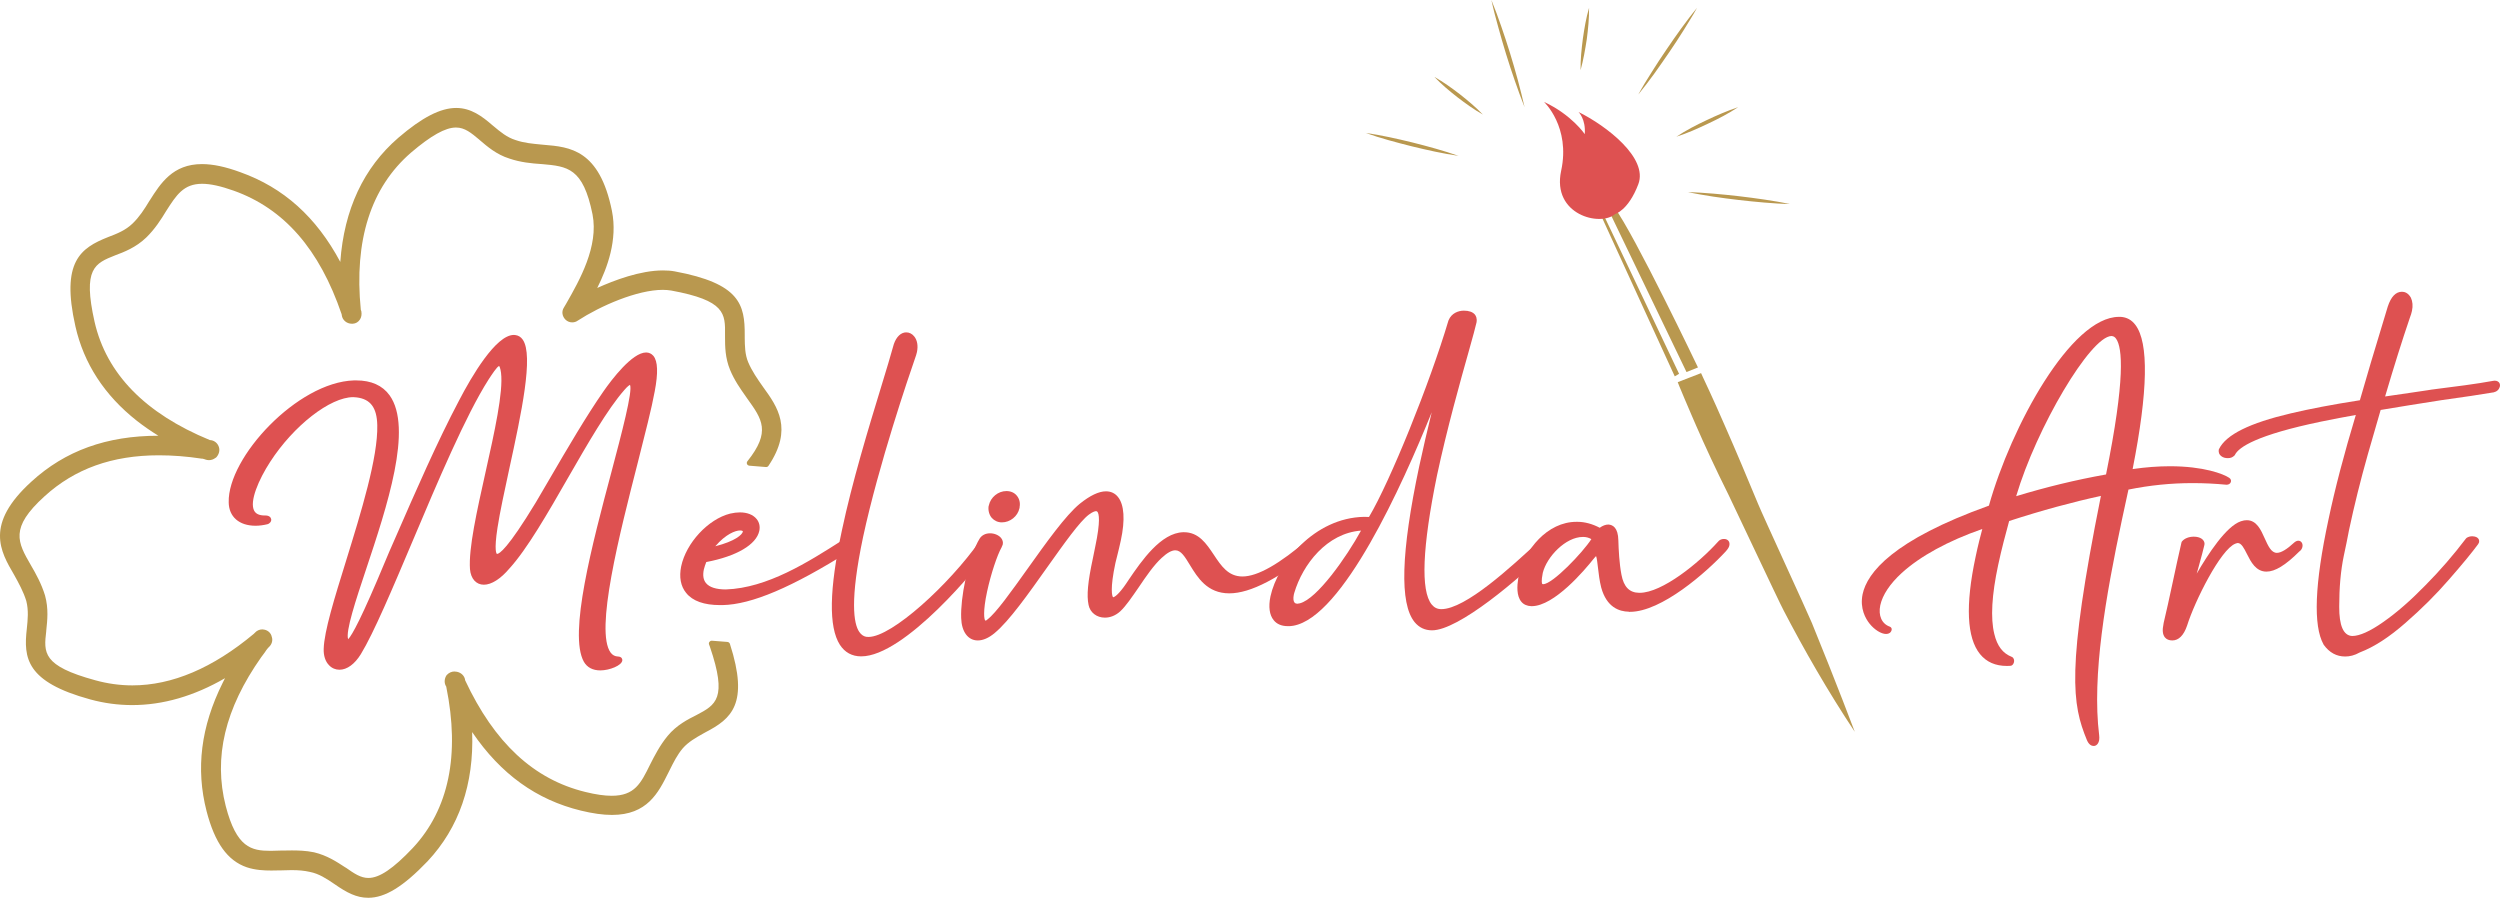 <?xml version="1.0" encoding="UTF-8" standalone="no"?>
<!-- Generator: Adobe Illustrator 23.1.0, SVG Export Plug-In . SVG Version: 6.00 Build 0)  -->

<svg
   version="1.1"
   id="Layer_1"
   x="0px"
   y="0px"
   viewBox="0 0 1852.623 665.3"
   xml:space="preserve"
   sodipodi:docname="Logo MelindaArt 1.svg"
   width="1852.623"
   height="665.3"
   inkscape:version="1.4 (86a8ad7, 2024-10-11)"
   xmlns:inkscape="http://www.inkscape.org/namespaces/inkscape"
   xmlns:sodipodi="http://sodipodi.sourceforge.net/DTD/sodipodi-0.dtd"
   xmlns="http://www.w3.org/2000/svg"
   xmlns:svg="http://www.w3.org/2000/svg"><defs
   id="defs20" /><sodipodi:namedview
   id="namedview20"
   pagecolor="#ffffff"
   bordercolor="#000000"
   borderopacity="0.25"
   inkscape:showpageshadow="2"
   inkscape:pageopacity="0.0"
   inkscape:pagecheckerboard="0"
   inkscape:deskcolor="#d1d1d1"
   inkscape:zoom="0.34300001"
   inkscape:cx="784.25655"
   inkscape:cy="-37.900874"
   inkscape:window-width="1500"
   inkscape:window-height="930"
   inkscape:window-x="-6"
   inkscape:window-y="-6"
   inkscape:window-maximized="1"
   inkscape:current-layer="g20" />
<style
   type="text/css"
   id="style1">
	.st0{fill:#8D764C;}
	.st1{fill:#C13EA3;}
</style>
<g
   id="g20"
   transform="translate(-473.722,-668.1)">
	<g
   id="g7">
		<path
   class="st0"
   d="m 1603.5,747.5 c -2.6,-6.4 -4.9,-13 -7.2,-19.5 -2.3,-6.5 -4.4,-13.1 -6.5,-19.8 -2,-6.6 -4,-13.3 -5.8,-20 l -2.7,-10 c -0.8,-3.4 -1.7,-6.7 -2.4,-10.1 1.3,3.2 2.5,6.5 3.8,9.7 l 3.5,9.8 c 2.3,6.5 4.4,13.1 6.5,19.8 2,6.6 4,13.3 5.8,20 1.7,6.6 3.5,13.3 5,20.1 z"
   id="path1"
   style="fill:#b9984f;fill-opacity:1" />
		<path
   class="st0"
   d="m 1645,720.1 c -0.1,-7.9 0.7,-15.6 1.7,-23.3 1.1,-7.7 2.4,-15.4 4.6,-22.9 0.1,7.9 -0.7,15.6 -1.7,23.3 -1.2,7.7 -2.5,15.3 -4.6,22.9 z"
   id="path2"
   style="fill:#b9984f;fill-opacity:1" />
		<path
   class="st0"
   d="m 1687.8,738.1 c 3.1,-5.7 6.5,-11.2 10,-16.7 3.4,-5.5 7,-10.9 10.6,-16.2 3.6,-5.3 7.3,-10.7 11.1,-15.9 l 5.8,-7.8 c 2,-2.5 3.9,-5.1 6,-7.6 -1.5,2.9 -3.2,5.6 -4.9,8.4 l -5.1,8.3 c -3.4,5.5 -7,10.9 -10.6,16.2 -3.7,5.3 -7.3,10.7 -11.1,15.9 -3.8,5.2 -7.7,10.4 -11.8,15.4 z"
   id="path3"
   style="fill:#b9984f;fill-opacity:1" />
		<path
   class="st0"
   d="m 1716,769.4 c 7.1,-4.7 14.6,-8.6 22.3,-12.2 7.6,-3.6 15.4,-7 23.5,-9.7 -7.1,4.7 -14.6,8.6 -22.3,12.2 -7.6,3.6 -15.3,7.1 -23.5,9.7 z"
   id="path4"
   style="fill:#b9984f;fill-opacity:1" />
		<path
   class="st0"
   d="m 1724.5,810.5 c 6.4,0.1 12.7,0.6 19,1.1 6.3,0.5 12.6,1.2 18.9,1.9 6.3,0.8 12.6,1.5 18.9,2.5 l 9.4,1.5 c 3.1,0.6 6.3,1.1 9.4,1.8 -3.2,0 -6.4,-0.3 -9.5,-0.4 l -9.5,-0.7 c -6.3,-0.5 -12.6,-1.2 -18.9,-1.9 -6.3,-0.8 -12.6,-1.5 -18.9,-2.5 -6.3,-1 -12.5,-2 -18.8,-3.3 z"
   id="path5"
   style="fill:#b9984f;fill-opacity:1" />
		<path
   class="st0"
   d="m 1572.6,753 c -6.7,-3.8 -12.8,-8.2 -18.8,-12.8 -6,-4.7 -11.8,-9.5 -17.1,-15.1 6.7,3.8 12.8,8.2 18.8,12.8 5.9,4.7 11.8,9.5 17.1,15.1 z"
   id="path6"
   style="fill:#b9984f;fill-opacity:1" />
		<path
   class="st0"
   d="m 1554.6,783.6 c -11.8,-1.7 -23.3,-4.3 -34.8,-7.1 -11.5,-2.9 -22.9,-5.9 -34.1,-9.9 11.8,1.7 23.3,4.3 34.8,7.1 11.5,2.9 22.9,6 34.1,9.9 z"
   id="path7"
   style="fill:#b9984f;fill-opacity:1" />
	</g>
	<g
   id="g10">
		<path
   class="st0"
   d="m 1848.2,1210.4 c -20,-30.1 -37.9,-61.4 -52.7,-89.9 -3.4,-6.3 -37.8,-79.6 -40.8,-85.6 -9.7,-19.5 -17.8,-37 -23.9,-51 -1.2,-2.7 -2.3,-5.3 -3.3,-7.6 -4.4,-10.1 -7.5,-17.7 -9.2,-21.7 -0.8,-2.2 -1.3,-3.3 -1.3,-3.3 l 17.3,-6.7 c 0.5,1 1,2.2 1.5,3.3 3.3,7 6.7,14.4 10.1,22 2,4.4 4,9 6,13.6 8.4,19 16.7,38.9 24.6,57.9 2.9,7.3 37.1,81.4 39.9,88.3 18.3,44.8 31.8,80.7 31.8,80.7 z"
   id="path8"
   style="fill:#b9984f;fill-opacity:1.0" />
		<path
   class="st0"
   d="m 1732,940.4 c 0,0 -47.2,-98.9 -62.3,-119.1 l -4,2.4 57.8,120.1 z"
   id="path9"
   style="fill:#b9984f;fill-opacity:1" />
		<polygon
   class="st0"
   points="1659.9,827.2 1714.8,947 1718,945.1 1661.6,826.3 "
   id="polygon9"
   style="fill:#b9984f;fill-opacity:1" />
		<path
   class="st1"
   d="m 1670.6,826.7 c 0,0 9.8,-2.6 17.2,-22.1 7.4,-19.5 -23.7,-43.3 -44.3,-53.5 0,0 5.5,5.3 4.6,16.4 0,0 -9.6,-14.3 -30.2,-23.9 0,0 19.8,18.5 12.7,51.1 -7,32.7 29.2,41.6 40,32 z"
   id="path10"
   style="fill:#de5151;fill-opacity:1" />
	</g>
	<path
   class="st0"
   d="m 918.6,1164.9 c -5.6,0 -9.8,-2.2 -12.2,-6.4 -11.5,-20.5 6.2,-87.3 20.5,-140.9 7.4,-28 15.8,-59.6 13.7,-64.3 -0.5,0.2 -1.8,1 -4.2,3.8 -12.5,14.2 -27.3,40 -41.7,65 -14.9,26 -30.4,53 -43.5,67.3 -6.5,7.7 -13.3,12 -18.9,12 -5.7,0 -9.7,-4.4 -10.3,-11.5 -1.1,-15.4 5.1,-43 11.6,-72.2 6.5,-29.1 13.2,-59.1 11.4,-73.4 -0.5,-3.7 -1.2,-4.7 -1.4,-5 -1.6,0.5 -5.5,6.5 -7.6,9.7 l -0.2,0.3 c -16.9,26.5 -37.8,75.9 -56.2,119.5 -14.9,35.2 -28.9,68.4 -38.5,84.1 -4.5,7.3 -10.2,11.5 -15.8,11.5 -2.9,0 -5.6,-1.1 -7.7,-3.3 -2.8,-2.8 -4.2,-7.2 -4,-12.3 0.4,-13 7.9,-37.2 16.6,-65.2 11.1,-35.9 23.7,-76.6 23.1,-100.5 -0.3,-12.9 -5,-19.2 -15.2,-20.5 -0.9,-0.1 -1.7,-0.2 -2.6,-0.2 -17.1,0 -44.2,21.1 -61.6,48 -8.5,13.1 -15.5,29.4 -11.8,36.2 1.3,2.4 3.9,3.5 8,3.5 h 0.4 c 2.8,0 4,1.5 4.2,2.8 0.2,1.6 -1,3.2 -2.9,3.7 -3,0.7 -5.9,1.1 -8.7,1.1 -12.2,0 -19.8,-6.7 -19.9,-17.4 -0.8,-33.2 50.9,-89 92.8,-90.3 0.6,0 1.2,0 1.7,0 11.1,0 19.4,3.7 24.7,11 17.5,24.3 -1.9,82.5 -17.5,129.3 -7.5,22.5 -15.2,45.7 -13.2,51.5 2.9,-2.9 10.1,-15.9 27.8,-58.5 1.4,-3.4 2.4,-5.7 2.7,-6.4 1.6,-3.7 3.3,-7.5 5,-11.4 14.4,-33 30.7,-70.4 46.7,-100.6 9.4,-18.1 27.3,-48.6 40.6,-48.6 0.4,0 0.8,0 1.2,0.1 2.2,0.3 4,1.4 5.4,3.4 8.2,11.7 -1,54.5 -10,95.8 -3.5,16.3 -6.9,31.8 -8.7,43.5 -2.7,17.5 -0.7,19.4 -0.4,19.5 1.7,0 7.9,-3.7 28.8,-38.2 3.3,-5.6 6.9,-11.7 10.6,-18.1 12.6,-21.6 26.9,-46.1 39.6,-64.3 6,-8.6 21.2,-28.7 31.5,-28.7 2.2,0 4,0.9 5.4,2.5 3.3,4 3.6,12.6 1,26.3 -2.3,12.7 -7.1,31.2 -12.5,52.6 -13.5,52.8 -32.1,125.2 -20.1,141.1 1.4,1.8 3.1,2.7 5.3,2.8 3.2,0.1 3.3,2.3 3.3,2.7 -0.1,3.9 -9.5,7.6 -16.3,7.6 z"
   id="path11"
   style="fill:#de5151;fill-opacity:1" />
	<path
   class="st0"
   d="m 1007.3,1116.5 c -11.8,0 -20.3,-3 -25.1,-9 -4.1,-5 -5.3,-11.8 -3.7,-19.7 3.7,-17.4 20,-35 36.3,-39.1 2.7,-0.6 5,-0.9 7.2,-0.9 5.4,0 9.8,1.7 12.4,4.9 2,2.4 2.7,5.6 2,8.8 -2.2,10.2 -16.8,18.8 -39.3,23.1 -0.7,1.8 -1.4,3.8 -1.8,5.5 -0.9,4.3 -0.4,7.7 1.6,10.1 2.5,3.1 7.6,4.7 14.7,4.7 30.8,-1 61.3,-20.5 85.8,-36.1 1.1,-0.7 2.5,-1.2 3.7,-1.2 1.7,0 3.2,0.7 4.1,1.8 0.8,1 1.2,2.2 0.9,3.5 -0.3,1.3 -1.1,2.4 -2.6,3.5 -42.9,27 -72.9,39.7 -94.4,40.1 0,0 0,0 0,0 z m 14.8,-55.3 c -3.3,0 -10.5,2.6 -18.3,11.7 14.9,-3.8 19.9,-8.6 20.4,-10.8 0,-0.2 0,-0.3 0,-0.3 -0.2,-0.3 -0.8,-0.6 -2.1,-0.6 z"
   id="path12"
   style="fill:#de5151;fill-opacity:1" />
	<path
   class="st0"
   d="m 1111.9,1154.5 c -6.8,0 -12.1,-2.9 -15.8,-8.6 -8.4,-13.2 -7.9,-40.9 1.5,-84.7 7.6,-35.9 19.9,-76.4 29,-106.1 3.9,-12.7 7.2,-23.7 9.5,-32 1.9,-5.5 5.3,-8.7 9.2,-8.7 2.3,0 4.4,1.1 5.9,3 2.3,2.8 3,7.1 2,11.7 -0.3,1.4 -0.8,2.9 -1.4,4.6 -4.4,12.6 -26.9,78.5 -38.5,132.4 -9.9,47 -7,64.2 -2.8,70.3 1.4,2 3,3.2 5.1,3.6 l 1.8,0.1 c 17.4,-0.1 59.7,-38.9 82.1,-70.7 0.1,-0.2 0.2,-0.3 0.4,-0.4 1.2,-1 2.9,-1.3 4,-1.3 1.9,0 3.6,0.6 4.5,1.7 0.7,0.7 0.9,1.7 0.8,2.6 0,0.2 -0.1,0.4 -0.2,0.7 -0.2,0.4 -0.3,0.7 -0.6,1.1 -9.5,14.4 -64.4,80.7 -96.5,80.7 z"
   id="path13"
   style="fill:#de5151;fill-opacity:1" />
	<path
   class="st0"
   d="m 1198.3,1142.7 c -7.2,0 -12,-6.4 -12.3,-16.6 -0.3,-7.4 0.9,-18 3.1,-28.2 2.9,-13.2 6.7,-24.4 10.6,-30.7 1.6,-2.5 4.4,-3.9 7.7,-3.9 3.3,0 6.5,1.4 8.2,3.5 1.1,1.4 1.6,3.1 1.2,4.8 0,0.1 -0.1,0.2 -0.1,0.3 l -0.6,1.4 c 0,0.1 -0.1,0.2 -0.1,0.3 -3.3,5.8 -8,19.9 -10.8,32.9 -3.2,14.8 -2.2,20.9 -1.3,21.5 0.1,0 0.7,0 1.4,-0.7 0,0 0.1,-0.1 0.1,-0.1 6.4,-4.8 17.7,-20.7 29.7,-37.5 13.9,-19.5 28.3,-39.7 38.8,-48.3 7.6,-6.1 14.1,-9.2 19.4,-9.2 3.6,0 6.7,1.4 8.9,4.2 4.6,5.7 5.4,16.9 2.1,32.2 -0.4,1.9 -0.9,3.7 -1.3,5.7 -0.2,0.9 -0.5,1.9 -0.7,2.9 l -2,8.1 c -4.1,19.1 -2.5,24.8 -1.7,25.4 0.1,0 2.3,-0.1 7.8,-7.5 1.2,-1.6 2.5,-3.6 3.9,-5.7 9.4,-13.8 23.7,-34.6 40.3,-35 h 0.5 c 11,0 16.6,8.5 22.1,16.7 5.5,8.3 10.7,16.1 21.2,16.1 11.3,0 27.4,-9.2 49.3,-28 0.9,-0.8 1.9,-1.3 3.1,-1.3 1.6,0 3.2,0.8 4.2,2.1 0.9,1.1 1.2,2.3 0.9,3.4 0,0.1 0,0.1 -0.1,0.2 -0.3,1 -1,1.6 -1.6,2 -28.3,22.9 -49.8,34.1 -65.5,34.1 -16.4,0 -23.5,-11.7 -29.2,-21 -3.7,-6.1 -6.6,-10.9 -10.8,-10.9 -2.7,0 -6,1.8 -10.1,5.6 -5.8,5.3 -11.6,13.7 -17.1,21.9 -4.9,7.1 -9.5,13.9 -13.6,17.7 -3.4,3.1 -7.4,4.7 -11.4,4.7 -6.1,0 -11,-3.8 -12.1,-9.4 -1.5,-7 -0.6,-17 3.2,-34.6 l 1.7,-8.4 c 4.1,-19.4 2.8,-24.7 1.6,-26.1 -0.3,-0.3 -0.5,-0.4 -1,-0.4 -0.5,0 -2.1,0.2 -5.2,2.5 -6.9,5.1 -18.5,21.6 -30.9,39 -13.9,19.6 -28.2,39.9 -39,48.8 -4.4,3.7 -8.7,5.5 -12.5,5.5 z m 17.9,-87.5 c -3,0 -5.6,-1.2 -7.5,-3.3 -1.9,-2.2 -2.8,-5.4 -2.4,-8.6 0,-0.2 0.1,-0.4 0.2,-0.6 v -0.1 c 1.3,-6 6.9,-10.6 13,-10.6 3.2,0 6,1.2 7.8,3.5 1.8,2.2 2.6,5.2 2,8.3 v 0.4 c 0,0.2 0,0.3 -0.1,0.5 -1.3,6 -6.9,10.5 -13,10.5 z"
   id="path14"
   style="fill:#de5151;fill-opacity:1" />
	<path
   class="st0"
   d="m 1534.9,1135.2 c -5.3,0 -9.6,-2.1 -12.9,-6.1 -11.2,-13.8 -10.1,-51.5 3.4,-115.3 3,-13.9 6.2,-27.6 9.3,-40.2 -22,54.6 -66,151.8 -102.6,158.2 -1.4,0.3 -2.9,0.3 -4.1,0.3 -4.5,0 -8.1,-1.5 -10.4,-4.4 -3.2,-3.9 -4,-10 -2.4,-17.7 5.3,-24.3 32.3,-58.2 69.4,-58.9 0.1,0 0.2,0 0.2,0 1.1,0 2.2,0 3.4,0.1 15.6,-26.2 45,-98.8 58.9,-145.6 0,-0.1 0,-0.1 0.1,-0.2 2.1,-5.2 7.2,-7.1 11.3,-7.1 3.8,0 6.5,1 8.1,2.8 0.9,1.1 1.8,2.9 1.3,5.9 -0.7,3.3 -2.8,10.8 -5.7,21.2 -6.1,21.6 -16.2,57.6 -23.6,92.2 -10.9,53.3 -12.2,85.5 -3.9,95.7 1.9,2.3 4.2,3.4 7.1,3.4 18,0 52.1,-31.6 72.5,-50.5 0,0 0.1,-0.1 0.1,-0.1 1.1,-0.8 2.5,-1.3 4,-1.3 2,0 3.7,0.7 4.7,1.9 0.6,0.8 0.9,1.8 0.7,2.8 0,0.2 -0.1,0.3 -0.2,0.5 l -0.3,0.6 c -0.1,0.2 -0.2,0.4 -0.4,0.5 -23.7,23.6 -68.4,61.3 -88,61.3 z m -52.6,-73.9 c -25.2,1.9 -43.2,24.9 -49.5,46.3 l -0.3,1.2 c -0.5,2.6 -0.4,4.7 0.5,5.8 0.5,0.6 1.1,0.8 2,0.9 l 1.9,-0.3 c 12.9,-3.2 34.9,-34.7 45.4,-53.9 z"
   id="path15"
   style="fill:#de5151;fill-opacity:1" />
	<path
   class="st0"
   d="m 1680.8,1121.4 c -7.2,-0.1 -16.5,-3.3 -20.5,-17.9 -1.3,-5.1 -1.9,-10.4 -2.4,-14.7 -0.4,-3.2 -0.8,-7.2 -1.4,-8.6 -0.3,0.3 -0.9,0.8 -1.7,1.9 l -0.2,0.2 c -6.5,8.2 -29.1,35 -45.8,35 h -0.3 c -3.1,-0.1 -5.7,-1.2 -7.4,-3.3 -3.6,-4.3 -3.2,-11.7 -2.3,-17.2 l 0.3,-1.6 c 4.3,-19.9 21.4,-40.4 42.8,-40.4 h 0.9 c 5.2,0 10.9,1.5 16.4,4.4 2.2,-1.6 4.4,-2.4 6.4,-2.4 3.3,0.2 7.2,2.3 7.4,11.7 0.2,7 0.7,17.2 2.3,25.5 1.7,9 5.9,13.3 13.1,13.4 h 0.4 c 16.6,0 43.9,-22.1 58,-37.8 1,-1.4 2.8,-2.1 4.2,-2.1 h 0.4 c 1.3,0 2.5,0.5 3.2,1.4 0.7,0.8 0.9,2 0.7,3.2 -0.2,1.3 -1,2.7 -2.7,4.6 -14.3,15.5 -47.6,44.8 -71,44.8 h -0.8 z m -34.1,-55.4 c -12.7,0 -26.7,14.6 -29.7,26.6 -1.3,6.4 -0.6,7.9 -0.4,8.2 0,0 0.1,0.2 0.6,0.2 h 0.1 c 7,0 29.5,-23.7 35.7,-33.4 -2,-1.1 -3.9,-1.6 -6,-1.6 z"
   id="path16"
   style="fill:#de5151;fill-opacity:1" />
	<path
   class="st0"
   d="m 2025.2,1220.9 c -1.4,0 -3.5,-0.8 -5,-4.4 -10.8,-26.3 -15.5,-51.7 10.4,-180.9 -20.8,4.5 -43.7,10.7 -68,18.6 -2.6,9.5 -5.6,20.7 -8.1,32.4 -4.8,22.4 -5.8,39.6 -2.9,51.3 2.1,8.9 6.3,14.4 13,17 0.1,0 0.1,0 0.2,0.1 1.3,0.7 1.7,2.4 1.4,3.7 -0.2,0.8 -0.7,2.1 -1.8,2.6 -0.2,0.1 -0.5,0.2 -0.8,0.2 0,0 -2.6,0.1 -2.6,0.1 -8.6,0 -15.2,-2.9 -20,-8.8 -9.8,-12.1 -10.9,-36.2 -3.3,-71.9 1.8,-8.8 3.8,-16.2 5,-20.8 -25.3,8.8 -46,20.1 -59.8,32.7 -8.6,7.9 -14.1,16.1 -15.8,23.8 -1.6,7.7 1.1,13.8 7.1,15.9 1,0.4 1.6,1.4 1.3,2.5 -0.5,1.9 -2,2.9 -4.1,2.9 -3.6,0 -8.6,-3.1 -12.2,-7.6 -2.9,-3.6 -7.4,-11.2 -5.2,-21.9 3.4,-15.9 22.4,-40.1 93.6,-65.6 16.5,-58.8 60.8,-139.9 96.4,-139.9 h 1.3 c 4.4,0.3 8,2.2 10.8,5.9 10.1,13.2 9.4,49.1 -2,106.9 9.7,-1.4 19,-2.1 27.6,-2.1 25.1,0 39.7,5.7 44,8.6 1.3,0.9 1.5,2.1 1.2,3 -0.3,1.3 -1.7,2.1 -3.1,2.1 -0.1,0 -0.1,0 -0.2,0 -8.4,-0.8 -16.6,-1.2 -25.1,-1.2 -16.1,0 -31.6,1.6 -47.5,4.8 l -4.8,22.2 c -12,56.8 -22.4,115.5 -16.9,159.9 0.1,1 0.2,2.4 0,3.5 -0.5,2.8 -2.1,4.4 -4.1,4.4 z m 13.2,-303.8 c -15.6,0.4 -55.5,67.8 -70.6,118.7 22.4,-6.8 43.7,-12 66.6,-16.1 14.4,-71.2 12.1,-93.9 7.5,-100.5 -0.8,-1.2 -1.7,-1.8 -2.8,-2 z"
   id="path17"
   style="fill:#de5151;fill-opacity:1" />
	<path
   class="st0"
   d="m 2083.5,1142.7 c -2.4,0 -4.3,-0.8 -5.5,-2.3 -1.7,-2.1 -2,-5.4 -1,-10 l 0.1,-0.7 c 1.9,-7.8 4.2,-18.4 6.6,-29.6 2.2,-10.3 4.5,-21 6.6,-30 0.1,-0.3 0.2,-0.6 0.4,-0.8 1.8,-2.2 5.1,-3.5 8.7,-3.5 4.8,0 8,2.2 8,5.4 0,0.2 0,0.3 -0.1,0.5 l -0.1,0.6 c -0.4,2.1 -2.2,8.5 -4.2,15.9 -0.5,1.6 -0.9,3.3 -1.4,5 8.4,-14.5 21.8,-35.1 32.7,-38.8 1.7,-0.6 3.1,-0.8 4.4,-0.8 7.3,0 10.5,7.2 13.3,13.5 2.5,5.5 4.8,10.7 9,10.7 3.1,0 7.4,-2.6 12.8,-7.6 0,0 0.1,-0.1 0.1,-0.1 1.1,-0.9 2.1,-1.3 3,-1.3 0.9,0 1.8,0.4 2.4,1.2 0.7,0.9 0.9,2.2 0.6,3.5 -0.3,1.3 -1.1,2.5 -2.3,3.3 -10.2,10.2 -18,14.9 -24.3,14.9 -7.9,0 -11.6,-7.3 -14.5,-13.1 -2.1,-4.2 -4.1,-8.1 -6.8,-8.1 -0.4,0 -1.2,0.3 -1.8,0.5 -10.9,4.3 -30,42.4 -35.7,60.6 -2.5,7.4 -6.3,11.1 -11,11.1 z"
   id="path18"
   style="fill:#de5151;fill-opacity:1" />
	<path
   class="st0"
   d="m 2211.6,1154.6 c -6.4,0 -11.7,-2.9 -15.9,-8.7 0,-0.1 -0.1,-0.1 -0.1,-0.2 -7.8,-13.9 -6.6,-44.9 3.6,-92.4 4.9,-23.4 11.6,-48.8 20.3,-77.7 -7.9,1.4 -16.3,3 -25.6,4.9 -47.7,9.9 -61.2,18.9 -64,24.7 -0.1,0.2 -0.2,0.4 -0.4,0.5 -1.3,1.3 -2.8,1.9 -4.8,1.9 -1.9,0 -3.5,-0.4 -4.8,-1.4 -1.6,-1.1 -2.2,-2.7 -2,-4.7 0,-0.2 0.1,-0.4 0.2,-0.6 5.2,-10.7 22.6,-19.3 53.3,-26.5 13.9,-3.3 30.6,-6.5 51.1,-9.7 3.5,-12.5 11.2,-38.3 20.7,-69.5 2.4,-7.2 5.9,-10.9 10.5,-10.9 1.9,0 4.6,0.8 6.6,4.4 1.3,2.8 1.6,6.1 0.8,9.8 -0.3,1.6 -0.9,3.3 -1.5,4.9 -5.9,17.3 -11.9,36.5 -18.4,58.5 14.2,-2 24.4,-3.6 31.4,-4.6 l 3.1,-0.5 c 16.8,-2.1 33.9,-4.3 45.1,-6.4 0,0 1.4,-0.2 1.4,-0.2 0.1,0 0.1,0 0.2,0 1.7,0 2.6,0.7 3.1,1.2 0.5,0.5 1,1.5 0.8,2.9 0,0.1 0,0.2 -0.1,0.3 -0.6,2.3 -2.2,3.7 -4.7,4.3 -0.1,0 -0.1,0 -0.2,0 -8.7,1.5 -21.6,3.4 -38.1,5.7 -16.5,2.6 -32.5,5.1 -45.3,7.3 l -9.5,32.9 c -5.5,19.5 -10.1,38 -14,56.4 -0.1,0.5 -0.3,1.5 -0.6,3.1 -0.6,3.1 -1.6,8.3 -3.2,15.6 -2.3,11 -3.4,23.6 -3.4,37.6 -0.1,14.2 3.1,21.6 9.6,21.9 5.5,0 13.3,-3.5 23.1,-10.4 10,-7 20.2,-15.9 31.3,-27.3 10.8,-10.9 20.8,-22.5 29.9,-34.5 0.1,-0.2 0.3,-0.3 0.5,-0.5 1.2,-0.8 2.6,-1.2 4.2,-1.2 2.3,0.1 3.7,0.7 4.5,1.8 0.6,0.8 0.7,1.7 0.5,2.7 0,0.2 -0.1,0.4 -0.2,0.5 l -0.4,0.7 c 0,0.1 -0.1,0.1 -0.1,0.2 -4.5,6.1 -11.1,14.2 -21.6,26.2 -9.6,11.1 -20.4,21.8 -32.1,32 -12.2,10.7 -23.3,17.9 -34,22 -3.9,2.2 -7.5,3 -10.8,3 z"
   id="path19"
   style="fill:#de5151;fill-opacity:1" />
	<path
   class="st1"
   d="m 746.6,1333.4 c -8.7,0 -15.9,-3.8 -24.8,-10 l -0.6,-0.4 c -5.5,-3.7 -11.1,-7.5 -18,-8.8 -3.9,-0.9 -8.1,-1.3 -13.5,-1.3 -2.7,0 -5.4,0.1 -7.8,0.2 H 681 c -2,0 -4.1,0.1 -6.2,0.1 -5.5,0 -11.9,-0.3 -18.2,-2.4 -14.3,-4.9 -23.7,-18.1 -29.8,-41.6 -8.1,-31.5 -4.2,-62.6 11.9,-95 0.6,-1.2 1.2,-2.4 1.8,-3.6 0,0 -0.1,0.1 -0.1,0.1 -22.8,13.2 -45.9,19.9 -68.7,19.9 -10.4,0 -20.9,-1.4 -31.1,-4.2 -47.6,-13 -49.5,-30.7 -47,-52.4 0.7,-6.7 1.4,-13.6 -0.4,-20.6 -2.1,-6.8 -5.5,-13 -9,-19.3 -10.3,-17.6 -21.9,-37.5 12.8,-69.1 25,-22.9 55.8,-34 94.1,-34 -5.7,-3.5 -11,-7.2 -16,-11.1 -24,-18.9 -39.3,-42.5 -45.5,-70 -10.8,-47.9 3.8,-58 24.2,-66.1 6.9,-2.6 13,-5.1 18.1,-10 5.1,-4.9 8.8,-10.6 12.7,-17.1 l 0.1,-0.1 c 8,-12.6 17,-26.9 38.7,-26.9 8.2,0 17.5,2 28.4,6 32,11.4 56.3,33.2 74.1,66.5 2.8,-38.9 17.3,-69.8 43,-92 17.6,-15.1 31.2,-22.1 42.9,-22.1 11,0 19.2,6.2 26.7,12.7 l 1.1,0.9 c 5,4.2 9.8,8.2 16.2,10.2 6.4,2.2 12.7,2.7 18.8,3.3 l 2.1,0.2 c 19.3,1.6 41.3,3.5 50.5,49 4.3,21.5 -3.4,42.1 -10.9,57.1 12.6,-5.7 31.9,-13 48.7,-13 3.1,0 6,0.2 8.7,0.7 48.4,9 52,24.6 51.9,47.3 v 1.9 c 0.1,6 0.1,12.3 2.6,18.2 2.8,6.5 6.7,12.2 11.1,18.4 10.5,14.5 22.3,30.9 3.9,58.3 -0.4,0.6 -1,0.9 -1.7,0.9 -0.1,0 -0.1,0 -0.2,0 l -12.3,-1 c -0.7,-0.1 -1.4,-0.5 -1.7,-1.2 -0.3,-0.7 -0.2,-1.5 0.3,-2.1 17.5,-21.9 10.9,-31.1 -0.1,-46.4 l -0.9,-1.3 c -4.1,-5.8 -8.7,-12.3 -11.9,-20.1 -3.6,-8.8 -3.7,-17.1 -3.7,-24.4 v -1.3 c 0.2,-16 0.3,-25.6 -39.9,-33 -1.9,-0.3 -3.9,-0.5 -6.2,-0.5 -19,0 -46.1,11.8 -63.2,22.9 -1.1,0.8 -2.5,1.2 -4,1.2 -1.8,0 -3.5,-0.7 -4.8,-1.9 -2.6,-2.5 -3.2,-6.2 -1.3,-9.1 l 1.6,-2.7 0.4,-0.7 c 9.5,-16.7 23.9,-41.9 19.2,-65.7 -7,-34.5 -18.5,-35.5 -37.5,-37.2 h -0.2 c -7.6,-0.5 -15.7,-1.3 -23.9,-4.1 -9.6,-3 -16.5,-9 -22.1,-13.8 l -0.2,-0.2 c -6,-5 -10.7,-9 -17.3,-9 -7.8,0 -18.4,5.9 -33.3,18.6 -29.8,25.8 -42.3,65 -37.2,116.5 l 0.2,0.5 c 0.1,0.2 0.2,0.4 0.2,0.6 0.4,2.4 0,4.4 -1,6 -1.2,1.9 -3.1,3.1 -5.4,3.2 -0.2,0 -0.5,0 -0.7,0 -3.8,0 -7,-2.8 -7.4,-6.3 l -0.1,-0.7 c -16.5,-48.3 -42.7,-78.3 -80,-91.6 -9.6,-3.4 -17.2,-5.1 -23.4,-5.1 -13.8,0 -19.1,8.4 -26.6,20.1 -3.8,6.3 -8.4,13.5 -14.9,19.8 -7.6,7.3 -16.4,10.7 -22.9,13.1 -15.1,6 -24.2,9.7 -15.3,49.3 8.8,38.5 37.5,67.9 85.4,87.6 l 0.8,0.1 c 0.1,0 0.1,0 0.2,0 2.8,0.5 5,2.5 5.8,5.3 0.7,2.4 0,5.1 -1.9,7.3 -0.2,0.2 -0.4,0.4 -0.6,0.5 h -0.1 c -1.4,1.1 -3.1,1.7 -4.9,1.7 -0.9,0 -1.8,-0.2 -2.7,-0.5 l -0.5,-0.2 c -0.2,0 -0.5,-0.1 -0.7,-0.2 -0.3,-0.1 -0.6,-0.2 -0.8,-0.2 -0.1,0 -0.1,0 -0.2,0 -0.1,0 -0.2,0 -0.3,0 -11.1,-1.7 -21.8,-2.5 -31.8,-2.5 -34.7,0 -62.4,10 -84.8,30.4 -25.9,23.5 -20,33.9 -10,51.2 3.7,6.3 7.8,13.8 10.4,22.3 2.7,9.8 1.7,18.4 0.9,26 v 0.3 c -1.9,16.1 -3,25.8 36.3,36.5 9,2.5 18.3,3.8 27.5,3.8 29.5,0 59.7,-12.9 90,-38.2 l 0.7,-0.7 c 1.4,-1.6 3.4,-2.6 5.6,-2.6 0.5,0 1,0.1 1.5,0.2 2.7,0.5 5,2.6 5.5,5.3 l 0.1,0.3 c 0.8,2.5 -0.1,5.4 -2.2,7.3 l -0.5,0.5 -0.6,0.7 c -0.6,0.8 -1.2,1.5 -1.6,2.2 0,0.1 -0.1,0.1 -0.1,0.2 -0.6,0.7 -1.2,1.6 -1.7,2.3 -0.4,0.6 -0.8,1.1 -1.2,1.6 -26.9,38.2 -35.5,74.3 -26.3,110.3 8,30.8 18.9,33.2 33.3,33.2 2.3,0 4.8,-0.1 7.3,-0.2 h 0.9 c 2.4,-0.1 4.9,-0.1 7.5,-0.1 4.1,0 10.3,0.1 16.5,1.4 9.6,2.3 16.7,7 23,11.1 l 0.7,0.4 c 6,4.2 10.8,7.5 16.5,7.5 8.2,0 18.3,-6.8 32.9,-22.2 26.7,-28.6 35.1,-68.9 24.8,-119.6 -0.2,-0.3 -0.3,-0.5 -0.4,-0.7 0,0 0,0 0,0 0,-0.1 -0.1,-0.1 -0.1,-0.2 -1.1,-2.3 -0.8,-5.3 0.8,-7.6 0.1,-0.1 0.1,-0.2 0.2,-0.2 1.5,-1.6 3.5,-2.5 5.6,-2.5 0.5,0 1,0.1 1.6,0.2 0.1,0 0.1,0 0.2,0 l 0.4,0.1 c 2.8,0.7 4.9,2.7 5.6,5.4 0,0.1 0,0.1 0,0.2 l 0.1,0.6 c 21.7,46.4 50.9,73.5 89.2,82.8 7.7,1.9 14.1,2.8 19.4,2.8 17.1,0 21.6,-9.2 28.5,-23.2 3.2,-6.3 7.2,-14.2 13,-21.2 6.6,-8 15.1,-12.3 21.3,-15.4 14.4,-7.6 23.1,-12.2 10,-50.6 -0.2,-0.6 -0.4,-1.1 -0.6,-1.6 -0.3,-0.7 -0.2,-1.4 0.2,-2 0.4,-0.5 1,-0.9 1.7,-0.9 0.1,0 0.1,0 0.2,0 l 11.5,0.9 c 0.8,0.1 1.5,0.6 1.8,1.4 14.4,44.6 1,55.6 -18,65.5 l -1.8,1 c -5.3,3 -10.9,6.1 -15.1,10.9 -4.1,4.8 -6.9,10.5 -9.6,15.9 l -1.2,2.4 c -7.3,14.6 -15.5,31.1 -41.7,31.1 -6.7,0 -14.4,-1.1 -23,-3.2 -32.9,-8 -59.4,-27 -80.6,-58.2 1.4,38.6 -9.7,70.8 -33,95.7 -18.1,18.9 -31.5,27.1 -44,27.1 z"
   id="path20"
   style="fill:#b9984f;fill-opacity:1" />
</g>
</svg>
